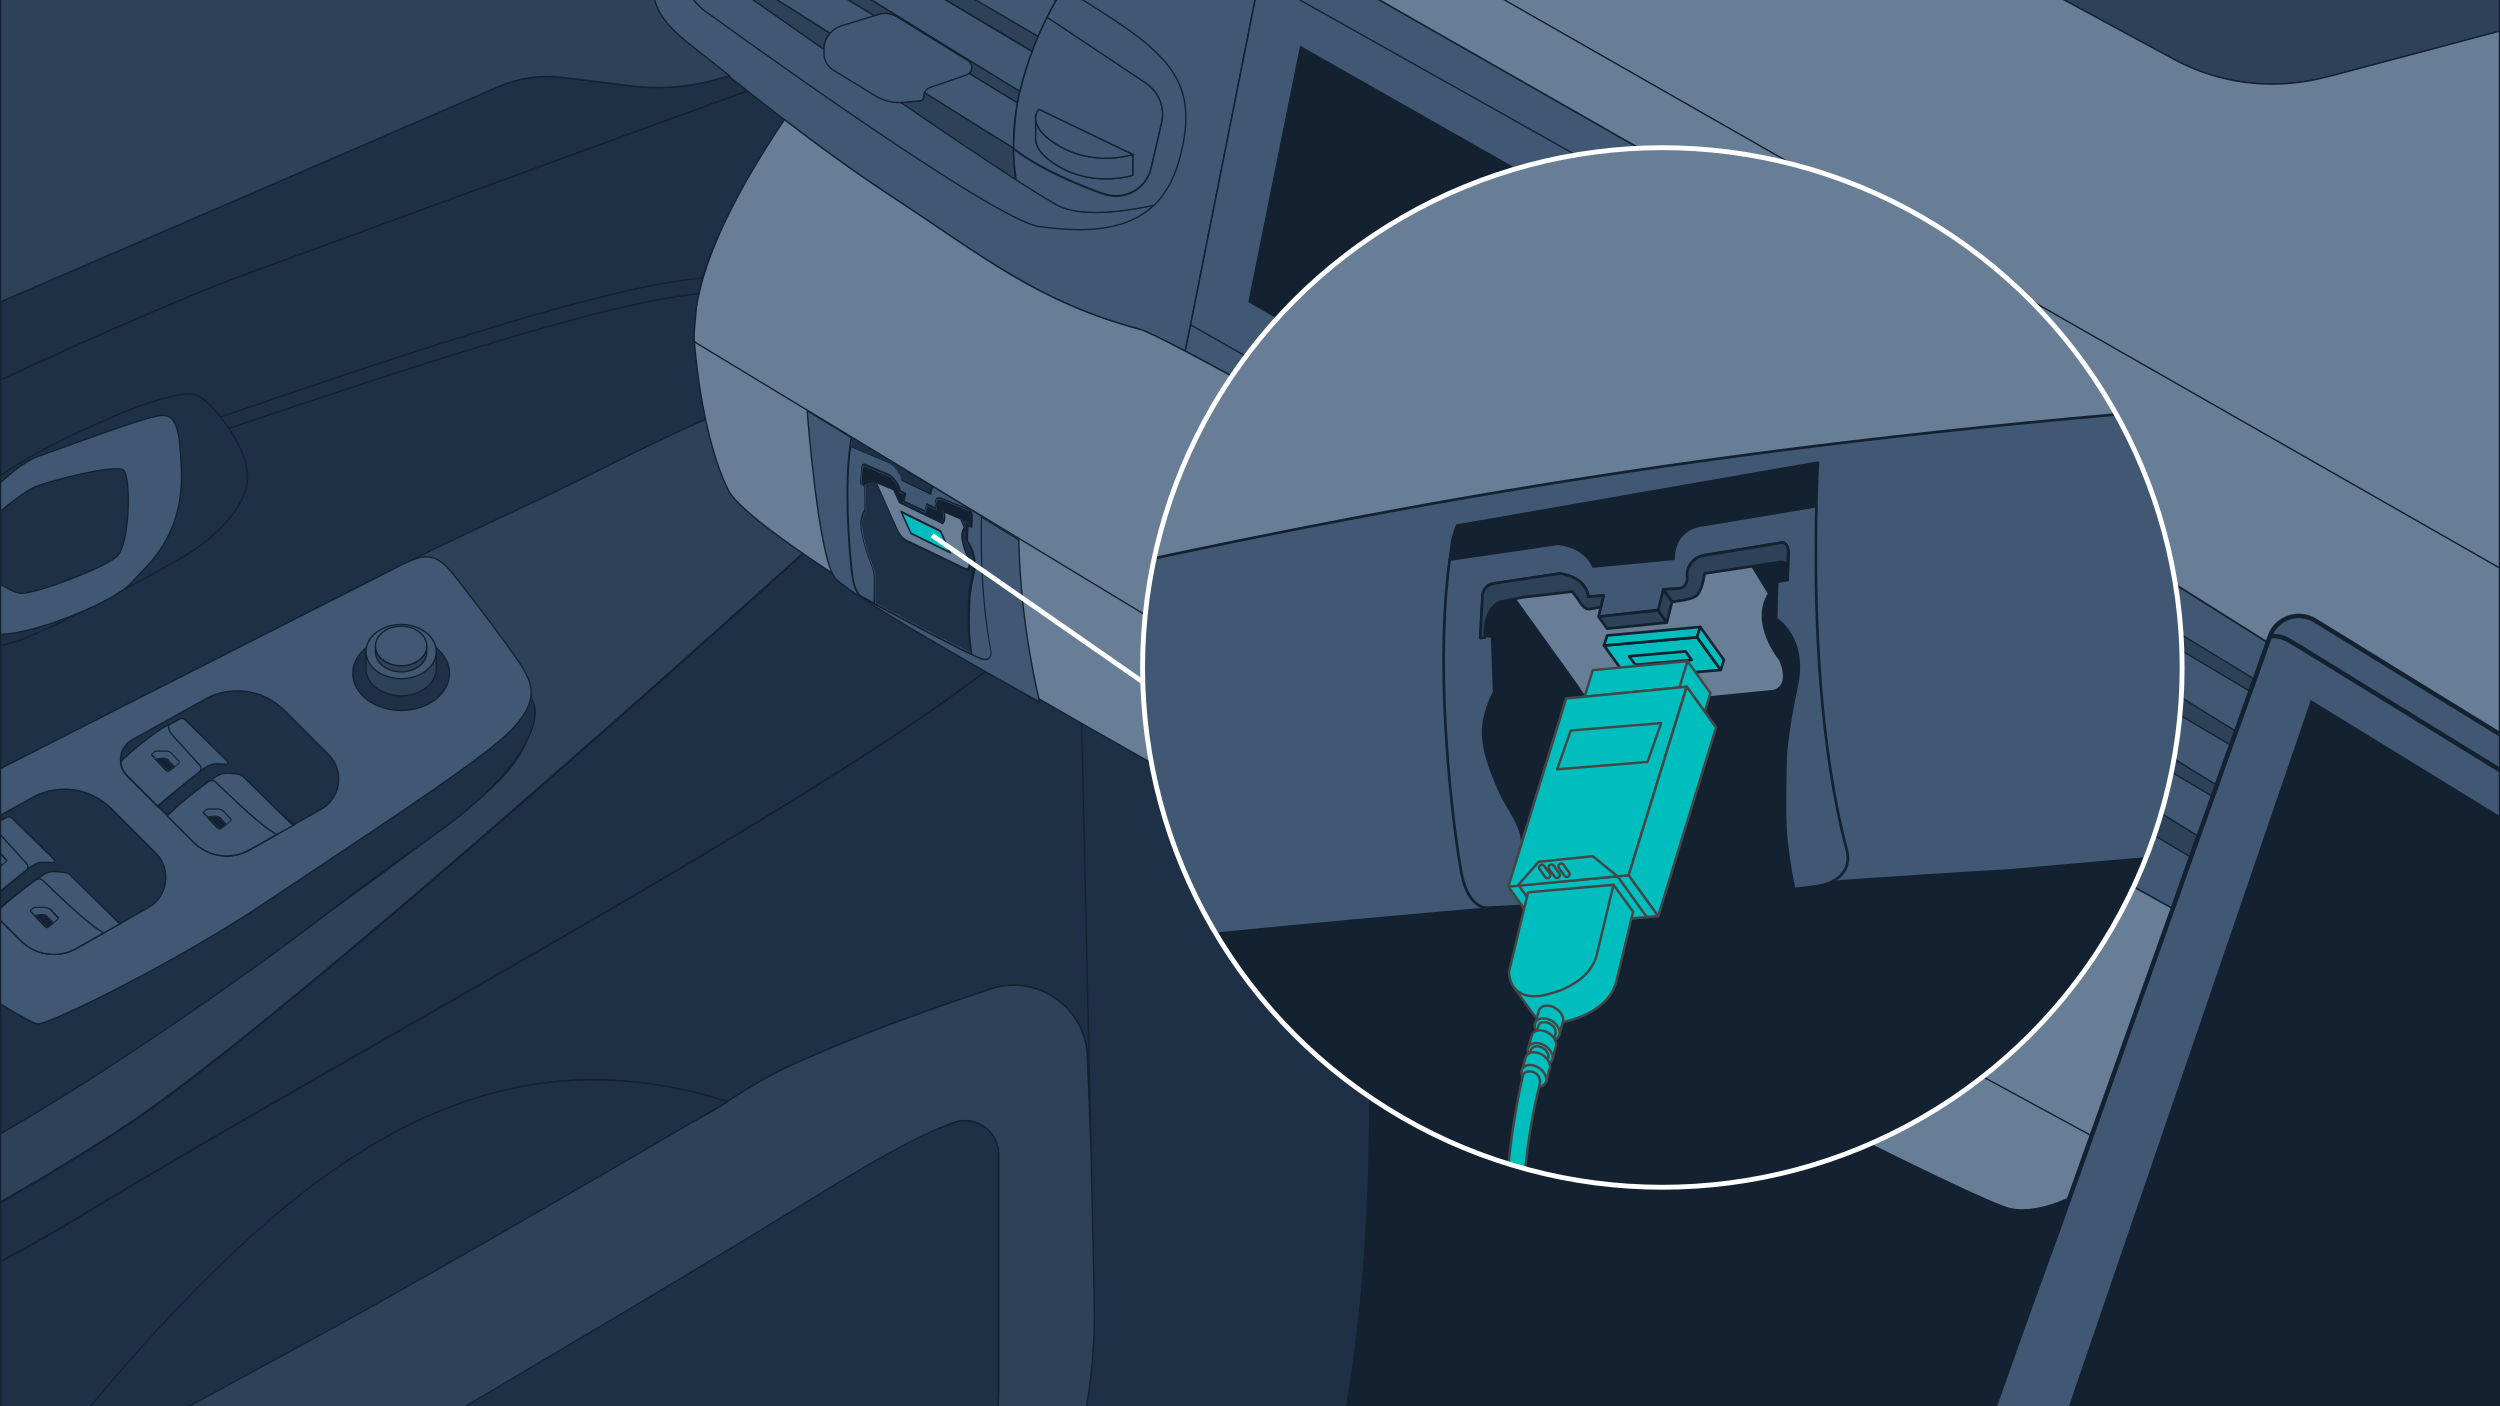 <svg xmlns="http://www.w3.org/2000/svg" xmlns:xlink="http://www.w3.org/1999/xlink" width="1024" height="576" xml:space="preserve"><rect width="100%" height="100%" fill="#333333" stroke="none"/><switch><g><defs><path id="a" d="M1024 589.2 0 589.7v-604h1024z"/></defs><clipPath id="b"><use xlink:href="#a" overflow="visible"/></clipPath><g clip-path="url(#b)"><path fill="#2D4158" stroke="#132130" stroke-width=".564" stroke-miterlimit="10" d="M2158.9 556.4v16.3l-88.8 92.4-15.5 16.1-1 1.1-.1-.1-30.3-27 .4-.6c3.6-4.9 4.9-11.2 3.2-17-1.8-6.4-4.8-13.3-8.9-20.7-61.5-111.5-367.5-329.2-515.5-418-107.7-64.5-240.9-136.2-314.4-177.6-39.6-22.4-86.4-28.6-130.5-17.5L954.1 31.3l-.5.1-.9.2c-8.3 2.2-16.9 3.1-25.3 2.8-12.6-.5-25.1-3.8-36.4-9.8L680.9-89c-8.7-4.7-12.3-14.9-9.3-23.7.6-1.7 1.4-3.3 2.5-4.9l8-11.6.1-.1-122.4-72.3-2.9-1.7-4.3-2.5s1.9-3.7 5.1-9.1c5.2-8.7 13.9-21.9 23.9-30.7 16.1-14.3 82-47.1 82-47.1s479.7 129.7 864.1 356C1912 289.7 2145 533.2 2158.9 556.4z"/><path fill="#132130" stroke="#132130" stroke-width=".564" stroke-miterlimit="10" d="m1935.6 1160.5-.7-12.8-6-111.6-7.4-136.2L849.4 65.2 599.8 241.4l-108.6 76.7L378 397.9l-38.7 27.4L72.4 613.6l-468.3 330.6-387.2 273.3"/><path fill="#1D3045" stroke="#132130" stroke-width=".564" stroke-miterlimit="10" d="M506.2 693.4c-50.9 53.7-693.6 418.7-1250 729.9-3.2-4.3-7.2-8.1-11.8-11.1l-15.6-10.2c7.9-6.5 61-52.4 79.3-120.1 19.8-73.3-5.5-198.9-5.5-198.9l-44.5-8.1-28.2-478.4c5.3-.8 10.4-2.5 15.3-5.1 51.2-28 160.8-88.2 170.7-97.1 6.5-5.8 13-15.4 18-23.5l27-7.4L493.8 180l59 136.7s37.2 271.9-46.6 376.7z"/><path fill="#687D96" stroke="#132130" stroke-width=".564" stroke-miterlimit="10" d="M2017.9 617c-61.5-111.5-367.5-329.2-515.5-418-107.7-64.6-240.9-136.3-314.4-177.7-39.6-22.4-86.4-28.6-130.5-17.5L954.1 31.3l-.5.1-.9.2c-8.3 2.2-16.9 3.1-25.3 2.8-12.6-.5-25.1-3.8-36.4-9.8L680.9-89c-8.7-4.7-12.3-14.9-9.3-23.7.6-1.7 1.4-3.3 2.5-4.9l8-11.6.1-.1-122.4-72.3c-5.3 4.2-11 9.3-16.8 14.9-17.9 17.4-37.4 40-54.3 59.5-16.4 18.9-11.4 48 10.3 60.4l363.2 207.3 301.3 172c28.1 16.1 60.9 22.2 92.9 17.3l148.5-20.6 14.6-2 1.3-.2 90.1-12.5c47.7-7 96.3 4.2 136.2 31.3 14.1 9.6 27.7 19.5 46.4 32.5 48.2 33.6 154.4 123.2 222.4 178.6 19.6 16 29.6 39.6 28.9 63.1 0 .7-.1 1.5-.1 2.2 0 .6-.1 1.1-.1 1.7v.6c0 .4-.1.9-.1 1.3s-.1.7-.1 1.1c-.1.6-.1 1.2-.2 1.8-.1.7-.2 1.5-.3 2.2-.1.7-.3 1.4-.4 2.2-.1.7-.3 1.4-.5 2.2-.1.5-.2.9-.3 1.4-.1.5-.3 1.1-.4 1.6-2.7 9.9-7.3 19.5-14 28-39 49.8-87 111.7-92.7 126.8-5.9 15.9-13.8 46.6-18.8 67.2 2 1.4 4.6 2.8 7.7 4.2 19.9 8.6 47.2 1 60.3-3.6 2.8-9.1 6.9-19.9 12.4-27 8.9-11.6 72-64.8 94.5-83.6 3.1-2.6 7.2-3.2 10.8-1.9-7.7-6.4-21.3-19.6-23-34.7-2.5-21.3 30.3-50.2 30.3-50.2 7.2-7 10.2-17 8.1-26.5z"/><path fill="#1D3045" stroke="#132130" stroke-width=".564" stroke-miterlimit="10" d="M306.2 37.2c-49.8 18-203.6 74.4-203.6 74.4C-18.8 156-394.9 352.1-437.9 382.4c-43 30.3-76.3 72.8-95 115.9-15.3 35.2-8.2 111-5.1 137.3v.5c-.3 3.3 0 6.1.9 8.2 1.7 10.8 5.1 20.5 7.9 23 0 0 .3 2 .8 5.6l-17.6-26c-5.3-7.7-8.7-16.6-10.2-25.8-5.5-35-18.2-124.3-10.1-150.4 0 0 19.8 3.9 32.3-13.1 12.5-17 50.1-86.5 134.3-130.5 84.2-43.9 284.3-153.7 374.2-192.4 74.3-32 191.2-82.6 229.5-99.2 8.2-3.6 17.3-4.9 26.2-3.8l28.5 3.5c11 1.4 22.2.6 32.9-2.2l7.2-1.9c2.2 2 4.7 4 7.4 6.1z"/><path fill="none" stroke="#132130" stroke-width=".564" stroke-miterlimit="10" d="m303 30.2-4.3 1.1"/><path fill="#1D3045" stroke="#132130" stroke-width=".564" stroke-miterlimit="10" d="M321.4 49c-11.7 19.6-23.1 37.2-29.9 54.1-2.6 6.4-4.9 14.6-6.2 23v.2l52.7 23.3c-.6 3.8-7.4 44.1-7.4 48 0 .7-7.6-3.6-7.6-3-18.7 2.6-14.1 6-40 14-27.1 8.3-81.2 41-94 48-17.9-20.9-82.6 48.9-90.7 46.3-10.3-3.1-66.7 47.6-107.4 65.9-40.7 18.3-66.5 7.2-89.9 33-23.4 25.8-87.5-39.1-121.3-12.1-22.5 18-263.2 118.6-289.3 173.4-7.3 15.4-15.4 32.3-21.1 47-1.9 2.3-3.3 4.2-4.1 5.7-2.8 4.9-3.6 12.3-3.2 19.9-3.1-26.4-10.2-102.1 5.1-137.3 18.7-43 52-85.6 95-115.9 43-30.3 419.1-226.4 540.4-270.8 0 0 153.9-56.4 203.6-74.4 4.2 3.2 10.4 8 15.3 11.7z"/><path fill="none" stroke="#132130" stroke-width=".564" stroke-miterlimit="10" d="M314.8 34.1c-2.3.8-5.2 1.9-8.6 3.1"/><path fill="#1D3045" stroke="#132130" stroke-width=".564" stroke-miterlimit="10" d="m446.9 471.8-1.5-37.9c0-20.8-20.4-35.4-40-28.7-21.6 7.3-48.2 16.4-78.4 29.8-10 4.4-19.6 9.9-29 16.2-63.2-19.8-119.6-6.9-179.8 42C59.6 540.8 61.9 636.4 59 678.9c-29.6 17.5-61.6 32.1-99.7 51-46 22.9-105.2 43.4-146.5 56.6-28.4 9-59.2-3.5-73.2-29.8l-51.5-96.7C-191 608.9-38.6 541.6 32.5 498.4c124-75.3 346.5-192.1 394.8-244.3 1.4-1.5 2.6-2.9 3.7-4.3 3.7 1.9 7.5 3.8 11.2 5.7l.1 5.5 4.6 210.8z"/><path fill="#2D4158" stroke="#132130" stroke-width=".564" stroke-miterlimit="10" d="m448.2 533.1-1.3-61.2v-.1l-1.5-37.9c0-20.8-20.4-35.4-40-28.7-21.6 7.3-48.2 16.4-78.4 29.8-10 4.4-19.6 9.9-29 16.2-53.5 35.7-154.6 36.9-204.2 92.5-30.1 33.7-62.3 45.4-93.8 64-29.6 17.5-2.6 103.2-40.7 122.1-46 22.9-105.2 43.4-146.5 56.6-28.4 9-59.2-3.5-73.2-29.8l-51.5-96.7c-95.7 40.4-171.6 70.7-171.6 70.7l26.1 189.6c13 94.1 101.6 155.6 191.4 139.7.2 0 .4-.1.6-.1 7.1-1.5 14.4-3.3 21.9-5.5h.1c23-6.8 47.7-17.3 73.9-32.3 132-75.2 364-207.8 503.8-287.8 72-41.2 115.7-118.3 113.9-201.1zM409 568.2c0 53.4-28.6 102.7-74.9 129.3L213 767c-17.2 9.9-39 6.9-52.9-7.3l-6.9-7c-15-17.5-15.7-43.1-1.7-61.4 38.9-50.9 137.2-137.3 173.9-169.1 30.4-26.4 44.9-55.4 65.5-62.5 8.9-3 18.1 3.6 18.1 13v95.5z"/><path fill="#1D3045" stroke="#132130" stroke-width=".564" stroke-miterlimit="10" d="M431 249.9c-1.1 1.4-2.3 2.8-3.7 4.3-48.3 52.1-270.8 169-394.7 244.2C-38.5 541.6-191 608.9-311.8 660c-95.7 40.4-171.6 70.7-171.6 70.7l-22.9-5.8c-7.1-1.8-13.7 4.2-12.6 11.4l-.9-6.1c-2-13-3.7-24.7-5.1-34.4l21.9 12.7c9.6 5.6 21.1 6.6 31.5 2.9 201.3-72.6 444.1-197 525.4-251.7 59.7-40.2 213.4-177.1 291.1-247.3 1.4-1.3 2.8-2.5 4.2-3.8 24 13.2 52.9 26.7 81.8 41.3z"/><path fill="#2D4158" stroke="#132130" stroke-width=".564" stroke-miterlimit="10" d="M349.1 208.5c-1.4 1.2-2.8 2.5-4.2 3.8-77.7 70.1-231.4 207-291.1 247.3-81.3 54.8-324.1 179.2-525.4 251.7-10.4 3.7-22 2.7-31.5-2.9l-21.9-12.7c-1.5-10-2.6-17.8-3.4-22.7-.5-3.6-.8-5.6-.8-5.6 5.4 4.9 30.3 28.2 55.3 18.4 24.9-9.8 204.6-89.7 255.2-112.6s179.4-87.3 215.5-107c36-19.7 165.1-109.7 201.2-140.5 26.3-22.5 16.9-33.3 19.4-40.1 2.1-5.7-18.1-15.1-18.1-27.9 0-4.6-6.1-3.6-7.4-5.8-4.7-8-.8-2.8-8.3-12.3-3-3.8-17.3-8.9-17.3-8.9 12.8-7 50.8-23.9 76.1-36.6 34.6-17.4 46.6-22.6 66-30.5 2.6 8.5-21.8-7.8-17.3-2.4.8 1.7 1.8 3.3 2.8 5v.1c9.7 14.5 29.8 28.2 55.2 42.2z"/><path fill="none" stroke="#132130" stroke-width=".564" stroke-miterlimit="10" d="M-311.8 659.9c120.9-51.1 273.3-118.4 344.4-161.6 123.9-75.2 346.4-192 394.7-244.2 1.4-1.5 2.6-2.9 3.7-4.3-29-14.5-57.8-28.1-81.9-41.4-1.4 1.2-2.8 2.5-4.2 3.8-77.7 70.1-231.4 207-291.1 247.3-81.3 54.8-324.1 179.2-525.4 251.7-10.4 3.7-22 2.7-31.5-2.9l-21.9-12.7c1.4 9.7 3.2 21.4 5.1 34.4l.9 6.1M487.6 133l-2.2 10.8M321.4 49c-.5-.4-1-.8-1.6-1.2"/><path fill="#1D3045" stroke="#132130" stroke-width=".564" stroke-miterlimit="10" d="M198 325.7c-15.7 14.9-25.2 18.5-64.3 48.7-37.6 29-100.9 72.1-136.9 91.8-36.1 19.7-164.9 84-215.5 107S-449 676.1-473.9 685.8c-24.9 9.8-49.9-13.5-55.3-18.4-2.8-2.5-6.2-12.2-7.9-23-.4-2.7-.7-5.5-.9-8.2v-.5c-.4-7.7.4-15 3.2-19.9.8-1.5 2.2-3.4 4.1-5.7 15.6-19.1 63.9-63.6 89.2-75.7 21.8-10.5 37.4-2.4 48-1.3 0 0 27.1 2.8 42.5 0 2.2-.4 7.7-2.4 15.4-5.4 45.5-18.1 169.9-74.9 181.9-81.7 1.3-.7 2.5-1.5 3.7-2.2 11.8-7.6 18.4-17 9-26-3.5-3.3-6.7-6.9-9-10.3-3.6-5.4-5-10.6-1.8-14.2.9-1 2.1-1.9 3.8-2.6 11.4-5.2 34.9-17.5 63.5-30.2 3.8-1.7 11.4-6.3 21.6-12.8.1 0 .1-.1.2-.1 56.4-31.2 143.3-71.1 192-98.1.1 0 13-6.6 13.1-6.7 9.8-5.4 12.6-6.4 14.6-7.4 12.6-6.6 16.6-8.2 21.6-6.3 3 1.1 9.8 9.7 12.8 13.5 7.4 9.4 20.2 35.2 26 43.2 5.4 7.3-1.4 22.9-19.4 39.9z"/><path fill="#405873" stroke="#132130" stroke-width=".564" stroke-miterlimit="10" d="M155.1 236.2c15.4-7.9 21.1-12.5 29.8-1.9 8.7 10.7 28.2 36.7 30.1 40.8 1.9 4.2 8.3 12.8-10.7 28.6-17.8 14.7-51.7 36.6-96.7 66.7-35.6 23.8-86.3 48.6-91.8 49-5.6.5-78.9-50-85.1-54.6-9.8-7.4-5.7-11 4.7-16.7 21.9-11.8 212.5-108.3 219.7-111.9z"/><g stroke="#132130" stroke-width=".564" stroke-miterlimit="10"><ellipse fill="#1D3045" cx="164.3" cy="275.8" rx="19.8" ry="15.2"/><path fill="#2D4158" d="M149.9 266.9v7c0 6.1 6.4 11.1 14.4 11.1 7.9 0 14.4-5 14.4-11.1v-7h-28.8z"/><ellipse fill="#405873" cx="164.3" cy="266.9" rx="14.4" ry="11.1"/><path fill="#728492" d="M174.8 264.3v.3-.3z"/><path fill="#2D4158" d="M174.8 264.6v2.5c0 4.5-4.7 8.1-10.5 8.1s-10.5-3.6-10.5-8.1v-2.3c.1 4.4 4.8 7.9 10.5 7.9 5.8 0 10.5-3.7 10.5-8.1z"/><path fill="#405873" d="M174.8 264.6c0 4.5-4.7 8.1-10.5 8.1-5.7 0-10.4-3.5-10.5-7.9v-.5c.2-4.3 4.8-7.8 10.5-7.8s10.3 3.5 10.5 7.8v.3z"/><path fill="#728492" d="M153.8 264.4v.4-.4z"/></g><path fill="#1D3045" stroke="#132130" stroke-width=".564" stroke-miterlimit="10" d="m-16.4 343.1 30.3-16.8c10.5-5.4 23.2-3.5 31.6 4.8l18.2 18.2c6.7 6.6 5.2 17.9-3 22.5l-29.2 16.5c-7.5 4.3-17 2.9-23-3.2L-18.8 358c-4.4-4.5-3.2-12 2.4-14.9z"/><path d="M10.7 356.5c2.6-2.2 4.2-2.8 5.2-3.1 1.9-.6 5.9.2 6.3-.2.4-.4.5-.7-.5-1.6 0 0 0-.1-.1-.1-7.5-7.4-14.2-14-16.7-16.4-.6-.6-1.5-.7-2.2-.3l-7.3 4-16.7 14.8c.4 1.6 1.2 3.2 2.5 4.6l12.4 12.4c0-.2 14.5-11.9 17.1-14.1zm17.8 1.7c-.9-.9-3.3-1-4.6-1.1-.8-.1-3.5-.5-5.8 1-1.3.9-1.8 1.1-3.4 2.3-3.4 2.4-13 9.6-17 14.1l10.7 10.7c6.1 6.2 15.5 7.5 23 3.2l17.7-10s-10-9.8-20.6-20.2z" fill="#405873" stroke="#132130" stroke-width=".564" stroke-miterlimit="10"/><path fill="#405873" stroke="#132130" stroke-width=".564" stroke-miterlimit="10" d="M39.8 380.4c-5.8-3.8-18.2-15.9-22.3-19.8-.8-.7-1.9-.8-2.8-.2-3.3 2.4-11.3 8.3-17 14.1l10.7 10.7c6.1 6.2 15.5 7.5 23 3.2l11-6.2c.1-.1-1.4-1-2.6-1.8zm-44.6-41.6c-6.4 4.3-12.1 9.1-15.9 12.7-.5.5-.7 1.2-.6 1.8.3 1.7 1.2 3.3 2.5 4.7l12.4 12.4c.1-.1 10.2-8.5 17.1-13.9.9-.7 1-2 .2-2.8-5.1-5.5-8.8-9.7-11.2-12.3-1.9-2.1-1.6-4.2-1.6-4.2s-1.5.7-2.9 1.6z"/><defs><path id="c" d="m-10.9 351.5 5.1-6 10 5.7-5.1 6.1z"/></defs><clipPath id="d"><use xlink:href="#c" overflow="visible"/></clipPath><g fill="#132130" clip-path="url(#d)"><path d="M-1 348.2c-.6-.3-1.3-.5-2-.5h-3.5c-.5 0-1 .1-1.4.5l-.7.6c-.4.3-.5.7-.3 1l1.2 1.2h.7l-1.4-1.5c-.1-.1 0-.2.1-.3l.7-.6c.3-.2.6-.4 1-.3h3.5c.7 0 1.3.2 1.8.4.2.1.4.3.6.5l3 3.2c.1.2.1.4 0 .4L.8 354l.3.3 1.6-1.3c.4-.3.4-.8.1-1.1l-3-3.2c-.3-.1-.5-.3-.8-.5"/><path d="M-2.5 351.5c-.6-.4-1.5-.5-2.5-.4l-1.7.2 4.1 4.3.2.2c.1.1.2.1.4.1s.4 0 .5-.1l1.8-1.5-2.3-2.4c-.1-.1-.3-.3-.5-.4"/><path d="M-2.3 355.8c-.1 0-.2-.1-.2-.2l-4.1-4.3 1.7-.2c1-.1 1.9 0 2.5.4.2.1.4.3.5.4l2.3 2.4-1.8 1.5c-.1.1-.3.1-.5.1s-.3 0-.4-.1m.2-4.7c-.7-.4-1.7-.6-2.8-.4l-2.1.3-.7.1 4.7 5c.1.1.2.2.3.2.2.1.4.2.6.2.4 0 .7-.1 1-.3l2.3-1.8-.4-.4-2.3-2.4c-.2-.2-.4-.4-.6-.5"/></g><defs><path id="e" d="m10.3 375.2 5.1-6.1 10 5.8-5 6.1z"/></defs><clipPath id="f"><use xlink:href="#e" overflow="visible"/></clipPath><g fill="#132130" clip-path="url(#f)"><path d="M20.2 371.9c-.6-.3-1.3-.5-2-.5h-3.5c-.5 0-1 .1-1.4.5l-.7.6c-.4.3-.5.7-.3 1l1.2 1.2.7-.1-1.4-1.5c-.1-.1 0-.2.1-.3l.7-.6c.3-.2.6-.3 1-.3h3.5c.7 0 1.3.2 1.8.4.2.1.4.3.6.5l3 3.2c.1.1.1.2.1.3l-.1.1-1.6 1.3.3.3 1.6-1.3c.2-.1.2-.3.3-.5 0-.2 0-.5-.2-.7l-3-3.2c-.2 0-.4-.2-.7-.4"/><path d="M18.7 375.2c-.6-.4-1.5-.5-2.5-.4l-1.6.2 4.1 4.3.2.2c.3.2.6.2.9 0l1.8-1.5-2.3-2.4c-.2-.1-.4-.3-.6-.4"/><path d="M18.9 379.5c-.1 0-.2-.1-.2-.2l-4.1-4.3 1.6-.2c1-.1 1.9 0 2.5.4.2.1.4.3.5.4l2.3 2.4-1.8 1.5c-.2.2-.5.2-.8 0m.2-4.7c-.7-.4-1.7-.6-2.8-.4l-2.1.3-.7.1 4.7 5c.1.1.2.2.3.2.5.3 1.1.3 1.5-.1l2.3-1.8-.3-.3-2.3-2.4c-.2-.3-.4-.5-.6-.6"/></g><path fill="#1D3045" stroke="#132130" stroke-width=".564" stroke-miterlimit="10" d="M54.5 302.8 84.7 286c10.5-5.4 23.2-3.5 31.6 4.8l18.2 18.2c6.7 6.6 5.2 17.9-3 22.5L102.3 348c-7.5 4.3-17 2.9-23-3.2l-27.2-27.1c-4.5-4.5-3.3-12 2.4-14.9z"/><path d="M81.6 316.2c2.6-2.2 4.2-2.8 5.2-3.1 1.9-.6 5.9.2 6.3-.2.4-.4.5-.7-.5-1.6 0 0 0-.1-.1-.1-7.5-7.4-14.2-14-16.7-16.4-.6-.6-1.5-.7-2.2-.3l-7.3 4-16.7 14.8c.4 1.6 1.2 3.2 2.5 4.6l12.4 12.4c0-.2 14.4-11.9 17.1-14.1zm17.8 1.7c-.9-.9-3.3-1-4.6-1.1-.8-.1-3.5-.5-5.8 1-1.3.9-1.8 1.1-3.4 2.3-3.4 2.4-13 9.6-17 14.1l10.7 10.7c6.1 6.2 15.5 7.5 23 3.2l17.7-10c-.1 0-10.1-9.8-20.6-20.2z" fill="#405873" stroke="#132130" stroke-width=".564" stroke-miterlimit="10"/><path fill="#405873" stroke="#132130" stroke-width=".564" stroke-miterlimit="10" d="M110.6 340.1c-5.8-3.8-18.2-15.9-22.3-19.8-.8-.7-1.9-.8-2.8-.2-3.3 2.4-11.3 8.3-17 14.1l10.7 10.7c6.1 6.2 15.5 7.5 23 3.2l11-6.2c.1-.1-1.4-1-2.6-1.8zm-44.5-41.6c-6.4 4.3-12.1 9.1-15.9 12.7-.5.5-.7 1.2-.6 1.8.3 1.7 1.2 3.3 2.5 4.7l12.4 12.4c.1-.1 10.2-8.5 17.1-13.9.9-.7 1-2 .2-2.8-5.1-5.5-8.8-9.7-11.2-12.3-1.9-2.1-1.6-4.2-1.6-4.2s-1.5.7-2.9 1.6z"/><defs><path id="g" d="m60 311.2 5.1-6.1 10 5.8L70 317z"/></defs><clipPath id="h"><use xlink:href="#g" overflow="visible"/></clipPath><g fill="#132130" clip-path="url(#h)"><path d="M69.9 307.9c-.6-.3-1.3-.5-2-.5h-3.5c-.5 0-1 .1-1.4.5l-.7.6c-.4.3-.5.7-.3 1l1.2 1.2.7-.1-1.4-1.5c-.1-.1 0-.2.1-.3l.7-.6c.3-.2.6-.3 1-.3h3.5c.7 0 1.3.1 1.8.4.2.1.4.3.6.5l3 3.2c.1.1.1.2.1.3l-.1.2-1.6 1.3.3.3-2.3 1.8c-.4.3-1.1.4-1.5.1-.1-.1-.2-.1-.3-.2.1.1.2.2.3.2.5.3 1.1.2 1.5-.1l3.8-3.1c.2-.2.3-.4.3-.6 0-.2-.1-.4-.2-.5l-3-3.2c-.1-.2-.4-.4-.6-.6"/><path d="M68.4 311.2c-.6-.4-1.5-.5-2.5-.4l-1.6.2 4 4.3.2.2c.3.2.7.2.9 0l1.8-1.5-2.3-2.4c-.1-.1-.3-.3-.5-.4"/><path d="M68.5 315.5c-.1 0-.1-.1-.2-.2l-4-4.3 1.6-.2c1-.1 1.9 0 2.5.4.2.1.4.3.5.4l2.3 2.4-1.8 1.5c-.3.2-.6.2-.9 0m.2-4.7c-.7-.4-1.7-.6-2.8-.4l-2.1.3-.7.1 4.7 5c.1.1.2.2.3.2.5.3 1.1.2 1.5-.1l2.3-1.8-.3-.3-2.3-2.4c-.1-.3-.3-.5-.6-.6"/></g><defs><path id="i" d="m81.2 334.9 5.1-6.1 10 5.8-5.1 6z"/></defs><clipPath id="j"><use xlink:href="#i" overflow="visible"/></clipPath><g fill="#132130" clip-path="url(#j)"><path d="M90.6 339.7c-.4.2-.8.2-1.2 0 .2.1.3.1.5.2.3-.1.5-.1.7-.2m.5-8.1c-.6-.3-1.3-.5-2-.5h-3.5c-.5 0-1 .1-1.4.5l-.7.6c-.4.3-.5.7-.3 1l1.2 1.2.7-.1-1.4-1.5c-.1-.1 0-.2.1-.3l.7-.6c.3-.2.6-.3 1-.3H89c.7 0 1.3.2 1.8.4.2.1.4.3.6.5l3 3.2c.1.2.1.4 0 .4l-1.6 1.3.3.3-2.3 1.8 3.8-3.1c.4-.3.4-.8.1-1.1l-3-3.2c-.1-.2-.4-.4-.6-.5"/><path d="M89.6 334.9c-.6-.4-1.5-.5-2.5-.4l-1.7.2 4.1 4.3.2.2c.3.2.6.2.9 0l1.8-1.5-2.3-2.4c-.1-.2-.3-.3-.5-.4"/><path d="M89.7 339.2c-.1 0-.2-.1-.2-.2l-4.1-4.3 1.7-.2c1-.1 1.9 0 2.5.4.2.1.4.3.5.4l2.3 2.4-1.8 1.5c-.2.1-.6.1-.9 0m.2-4.7c-.7-.4-1.7-.6-2.8-.4l-2.1.3-.7.1 4.7 5c.1.1.2.2.3.2.4.2.8.2 1.2 0 .1 0 .2-.1.3-.2l2.3-1.8-.3-.3-2.3-2.4c-.1-.2-.3-.4-.6-.5"/></g><g stroke="#132130" stroke-width=".564" stroke-miterlimit="10"><path fill="#405873" d="M522.6-22.5c-6.2 5.2-6.4 11.5-6.4 11.5l-28.6 144-2.2 10.8c-9.7-5.1-16.2-8.3-18.5-8.9-41.6-11.1-64.9-30.3-100-53.3-16.4-10.7-32.2-22.3-45.6-32.6-.5-.4-1-.8-1.6-1.2-4.9-3.8-9.5-7.3-13.6-10.6-2.7-2.1-5.2-4.1-7.5-5.9-5.5-4.4-9.8-7.8-12.6-10-10.9-8.4-21.3-17.1-18-30.2v-.2c4.4-17.1 27.5-63.5 36.6-69.8 9.1-6.3 20.8-2.9 37.4 7.6 6.6 4.1 23.7 13.8 42.8 24 1 .5 2 1.1 3 1.6 1.4.8 2.8 1.5 4.3 2.3.7.4 1.3.7 2 1.1 2.5 1.3 5 2.6 7.5 4 .9.5 1.8.9 2.7 1.4.8.4 1.5.8 2.3 1.2.8.4 1.7.9 2.5 1.3 4.1 2.1 8.1 4.2 12 6.1 1.6.8 3.1 1.5 4.6 2.3 2.2 1.1 4.4 2.2 6.5 3.1.6.3 1.3.6 1.9.9 1.1.5 2.2 1.1 3.3 1.5.6.3 1.1.5 1.7.8.3.1.6.3.9.4.5.2 1 .5 1.5.7 3.6 1.6 6.6 2.8 9 3.7.4.1.7.3 1.1.4.4.1.8.3 1.2.4.1 0 .3.1.4.1.7.2 1.2.3 1.6.3 10.4 1 22.2-4.3 35.2-7.8 10.1-2.8 21-4.4 32.6-1z"/><path fill="#405873" d="m946.5 274.4-5.1 14.6-1.7 4.8-5.4 15.4-2.4 6.8-5.5 15.8-1.9 5.3-5.6 16-3.2 9.1-7.1 20.3s-6-3.3-15.3-8.5c-30.3-16.9-96-53.4-104.1-57.8-2.1-1.1-15.4-8.8-35.5-20.4-36.3-20.9-94.7-54.6-149.4-85.8-48.4-27.6-94-53.2-118.8-66.2l2.2-10.8 28.6-144s.2-6.3 6.4-11.5c3.5 1 7 2.5 10.6 4.5 18.9 10.6 243.2 139 254.4 144.6 11.2 5.6 15.4 13 17.5 24s-.5 33 24.6 49.9c13.9 9.3 74.5 47.4 102.5 64.9 4.6 2.9 8.3 5.2 10.8 6.8l1 .6 2 1.3.3.2.1.1z"/><path fill="none" d="m753.7 295.7 1.9-10.3 26.7-145.1s.7-6.1 7-10.3"/><path fill="#132130" d="M511.6 123.6 733 250.8l23-104.7-223.3-127z"/><path fill="none" d="m520.5-6.7 261.8 147m-26.7 145.1L487.6 133"/></g><g stroke="#132130" stroke-width=".564" stroke-miterlimit="10"><path fill="#2D4158" d="m834.1 224-22.2 75.7 116.3 70 24.8-73.6z"/><path fill="none" d="M834.1 224c-14.3-8.3-38.8-24.9-44.1-21.6-5.3 3.3-12.8 6.4-16.2 14.4-3.3 8-9.3 35.3-6.3 40 3 4.7 9.9 9.7 11.2 14.6 1.3 5 5 12.6 12.6 16.9 7.6 4.3 20.6 11.3 20.6 11.3l22.2-75.6z"/><path fill="#405873" d="M806.2 278.8c2.9-2.1 21.2-.1 26.9 3.7 5.6 3.7 99.7 59.5 101.9 60.8s-6.6 14.5-17.5 9.2c-10.9-5.3-97.9-60.7-103.8-64.4-5.9-3.7-10.5-7.2-7.5-9.3z"/><path fill="#405873" d="m851.2 287.5-15.2 4.6c-4.4 1.3-7.3 5.3-7.3 9.9v1.5c0 2.8 1.4 5.4 3.8 6.8l17.3 10.6c3.5 2.1 7.5 3.1 11.6 2.7l6.6-.6c.9-.1 1.6-.9 1.6-1.8 0-1.7 1-3.1 2.6-3.7l14.9-5.2c2.6-.9 3-4.4.6-5.9l-29-17.9c-2.3-1.4-5-1.8-7.5-1zm-31.7-53c2.9-2.1 21.2-.1 26.9 3.7 5.6 3.7 99.7 59.5 101.9 60.8 2.2 1.3-6.6 14.5-17.5 9.2-10.9-5.3-97.9-60.7-103.8-64.4-5.9-3.8-10.5-7.2-7.5-9.3z"/><path fill="#405873" d="M812.8 257.3c2.9-2.1 21.2-.1 26.9 3.7 5.7 3.8 99.5 59.4 101.9 60.8 2.2 1.3-6.6 14.5-17.5 9.2-10.9-5.3-97.9-60.7-103.8-64.4-5.9-3.7-10.5-7.1-7.5-9.3z"/><path fill="none" d="m805.2 296.1-2.5-10.4c-.6-2.7-.5-5.5.3-8.1l11.9-38.5c1.1-3.4 3.4-6.3 6.5-8l12.7-6.9"/></g><path fill="#1D3045" stroke="#132130" stroke-width=".564" stroke-miterlimit="10" d="M298 451.2s-84.5 49.7-144 83c-39.5 22.1-116.5 62.9-148 81.5 0 0 53.7-74.9 112.2-122.5 60.2-48.9 116.6-61.8 179.8-42zm111 21.6v95.4c0 53.4-28.6 102.7-74.9 129.3L213 767c-17.2 9.9-39 6.9-52.9-7.3l-6.9-7c-15-17.5-41-120.3-27-138.6 0 0 123.1-72.5 178.9-106.3 34.5-20.9 65.1-41 85.7-48 9-3 18.2 3.6 18.2 13z"/><path fill="none" stroke="#132130" stroke-width=".564" stroke-miterlimit="10" d="M851.3 491.4c3 6.2 4.7 12.3 4.8 18.1m-570.7-371c-.3-.2-.7-.4-1-.6"/><path fill="#2D4158" stroke="#132130" stroke-width=".564" stroke-miterlimit="10" d="M268.1-9.1c.7-3.6 13-61.9 38-87.1 13.1-13.1 56.5-42.4 101.1-68.5l-17.8-13.9-8.8-6.9-6.7-5.2c-3.3-2.6-7.9-3.2-11.8-1.5-.7.3-1.2.6-1.7.8l-10.6 6-20.8 11.6c-4.6 2.6-10.1 2.8-14.8.6-.9-.4-1.7-.9-2.5-1.4l-15.8-10.9-8.6-5.9-2.9 5.9C208.9-123.1-4.7-22.1-88.9 20.6c-38.8 19.7-302 158.8-513.3 270.8-1.6 53-.2 106.7 1.7 147.6l27.3 10.9c8.2 3.3 11.6 13.2 7 20.8 0 0 14.9 3 27-7.4 1.8-1.6 3.6-3.5 5.3-5.7 12.5-17 50.1-86.5 134.3-130.5 84.2-43.9 284.3-153.7 374.2-192.4 74.3-32 191.2-82.6 229.5-99.2 8.2-3.6 17.3-4.9 26.2-3.8l28.5 3.5c11 1.4 22.2.6 32.9-2.2l7.2-1.9c-5.5-4.4-9.8-7.8-12.6-10-10.9-8.4-21.3-17.1-18-30.2-.2.2-.2.2-.2 0zm-843.3 334.4c-7.6-1.1-13.2-6.3-12.5-11.6.7-5.4 7.5-8.9 15.2-7.9 7.6 1 13.2 6.3 12.5 11.6-.8 5.5-7.6 9-15.2 7.9z"/><g stroke="#132130" stroke-width=".564" stroke-miterlimit="10"><path fill="#405873" d="M472.8 83.9c-12.5 12.1-31.9 10.9-47.1 8.9C409.3 90.6 322.6 29 289 4.7c-8.4-6.1-11.8-17.1-8.2-26.8 2-5.3 4.7-11.7 8.3-19 4.8-9.6 9.6-17.1 13.6-22.4 4.7-6.3 13.4-8.1 20.3-4.3l5.1 2.8c-1.3 1.2-2.9 2.7-4.6 4.5-2.6 2.9-5.6 6.5-8.4 10.4-1.8 2.5-3.6 5.1-5.3 7.8 0 .1-.1.1-.1.2-1.8 2.9-3.6 6-5.3 9.2-1.9 3.5-3.6 7-5.1 10.1-.4 1-.9 1.9-1.3 2.7-.9 2-1.3 4.1-1.1 6.2.3 3.6 2.1 7 5.2 9.2C309.4.4 320.8 8.4 334 17.6c1.1.8 2.3 1.6 3.5 2.4 9 6.3 18.8 13 28.5 19.7 1 .7 2.1 1.4 3.1 2.1 3.9 2.7 7.8 5.3 11.6 7.9 1.8 1.2 3.5 2.4 5.3 3.6.1.1.3.2.4.3 1 .6 1.9 1.3 2.8 1.9 1.9 1.3 3.7 2.5 5.5 3.7l2.7 1.8c6.7 4.5 12.9 8.6 18.3 12.1.1 0 .1.1.2.1.1.1.3.2.4.3.5.3.9.6 1.3.9 1.7 1.1 3.3 2.1 4.8 3l.9.6c3.2 2 6 3.7 8.1 4.9.3.2.6.3.8.5.1 0 .1.1.1.1 1 .5 1.8.9 2.5 1.2.1.1.2.1.3.1.1 0 .2.1.3.1 10.6 4.1 28.4 1 37.4-1z"/><path fill="#2D4158" d="M396.9 30.1c1.6-1.3 1.6-4.1-.4-5.3l-29-17.9c-2.2-1.4-4.9-1.7-7.4-1l-2 .6c-21.6-13.1-38.8-23.6-40.8-24.9-3.4-2.3-11.5-3.9-18-4.3-.4 1-.9 1.9-1.3 2.7-.9 2-1.3 4.1-1.1 6.2.4.3.9.6 1.3.9C300.3-11.5 318-.3 340 13.6c-1.6 1.8-2.5 4.1-2.5 6.6 9 6.3 18.8 13 28.5 19.7 1 .7 2.1 1.4 3.1 2.1.4 0 .8 0 1.2-.1l6.6-.6c.9-.1 1.6-.9 1.6-1.8 0-.5.1-1.1.3-1.5 13.5 8.5 26.3 16.5 36.4 22.7v-.1c.1-5.6.6-12.6 1.4-17.4.1-.4.1-.8.2-1.1-6.3-3.8-13-7.8-19.9-12zm-66.5-87.9c-1.5-1-3.9-1.9-6.8-2.6-2.6 2.9-5.6 6.5-8.4 10.4 15.9 9.5 75.1 44.5 110.1 64.8 1.3-2.9 2.5-5.5 3.7-7.9 1.3-2.6 2.5-4.9 3.6-6.7-39.6-22.3-98.5-55.6-102.2-58zm-6.6 19.7c-2.7-1.8-8.5-3.2-14.1-3.9-1.8 2.9-3.6 6-5.3 9.2.1.1.2.2.3.2 4.2 2.7 72 45 113 69.9 1.4-5.8 3.1-11.3 5-16.3-40.3-23.9-95.3-56.7-98.9-59.1z"/><path fill="#2D4158" d="M436.1-4.7c-1.1 1.3-2.6 3.2-3.6 5-39.5-22.4-98.4-55.7-102.1-58.1-1.5-1-3.9-1.9-6.8-2.6 1.7-1.8 3.2-3.4 4.6-4.5L432.7-6.8c1.2.7 2.3 1.4 3.4 2.1zm-10.8 19.5c-.8 2-1.7 4-2.5 6.2-40.3-23.9-95.4-56.8-98.9-59.2-2.7-1.8-8.5-3.2-14.1-3.9 0-.1.1-.1.1-.2 1.7-2.7 3.5-5.3 5.3-7.8 15.9 9.6 75.1 44.6 110.1 64.9zm-7.6 22.5c-.4 1.6-.7 3.1-1 4.8-6.2-3.8-12.9-7.8-19.8-12 1.6-1.3 1.6-4.1-.4-5.3l-29-17.9c-2.2-1.4-4.9-1.7-7.4-1l-2 .6c-21.6-13.1-38.8-23.6-40.8-24.9-3.4-2.3-11.5-3.9-18-4.3 1.5-3.2 3.3-6.7 5.1-10.1.1.1.2.2.3.2 4.3 2.7 72.1 45 113 69.9zM340 13.6c-1.6 1.8-2.5 4.1-2.5 6.6-1.2-.8-2.3-1.6-3.5-2.4C320.8 8.6 309.4.6 302.1-4.5c-3.1-2.2-5-5.6-5.2-9.2.4.3.9.6 1.3.9C300.4-11.5 318-.3 340 13.6z"/><path fill="#405873" d="M416.7 42.1c-.1.4-.1.7-.2 1.1-1 5.6-1.5 11.5-1.4 17.4v.1C405 54.5 392.2 46.5 378.7 38c-12.9-8.1-26.5-16.7-38.7-24.4-22-13.9-39.7-25.1-41.8-26.5-.5-.3-.9-.6-1.3-.9-5.2-3.3-8.8-6.3-6.1-8.2 1.1-.8 4.5-1 8.5-.7 6.4.4 14.6 2 18 4.3 2 1.3 19.2 11.8 40.8 24.9 12.3 7.4 25.9 15.7 38.9 23.6 6.8 4.2 13.5 8.2 19.7 12zM432.5.3c-1.1 1.8-2.3 4.1-3.6 6.7-1.2 2.4-2.4 5-3.7 7.9-35-20.3-94.1-55.3-110.1-64.8-2-1.2-3.4-2-3.8-2.3-5.8-3.7-10.4-7-7.4-9.1 2.1-1.5 12.2-.8 19.7 1 2.8.7 5.2 1.6 6.8 2.6 3.7 2.3 62.6 35.6 102.1 58z"/><path fill="#405873" d="M469.3 33.9 432.7 9.5 429 6.9c-1.2 2.4-2.4 5-3.7 7.9-.8 2-1.7 4-2.5 6.2-1.9 5-3.6 10.5-5 16.3-.4 1.6-.7 3.1-1 4.8-.1.4-.1.7-.2 1.1-.8 4.8-1.3 11.8-1.4 17.4v.1l1 .8c11.6 8.9 31.9 16.6 36.6 18 8.2 2.5 16.8-2.4 18.7-10.8l4.3-18.5c1.5-6.2-1.1-12.7-6.5-16.3zM464 71.8s-15.5 5-30.1-3.5c-7.9-4.6-9.7-8.6-9.7-11.3v-8.5c0-2.3 1.3-3.7 1.3-3.7L464 63.3v8.5z"/><path fill="#405873" d="M416.3 73.7c.5.3.9.6 1.3.9 1.7 1.1 3.3 2.1 4.8 3l.9.6c3.2 2 6 3.7 8.1 4.9.3.2.6.3.8.5.1 0 .1.1.1.1 1 .5 1.8.9 2.5 1.2.1.1.2.1.3.1.1 0 .2.1.3.1 10.6 4 28.3.9 37.3-1 4.3-4.2 7.8-9.9 10.1-17.8 10-35.1-5.5-45.6-45.8-70.3l-.9-.6c-1.1 1.3-2.6 3.2-3.6 5-1.1 1.8-2.3 4.1-3.6 6.7l3.8 2.5L469.3 34c5.4 3.6 8 10.1 6.5 16.5L471.5 69c-1.9 8.3-10.5 13.2-18.7 10.8-4.7-1.4-25.1-9.1-36.6-18l-1-.8"/><path fill="#2D4158" d="M415.1 60.7C405 54.5 392.2 46.5 378.7 38c-.2.5-.3 1-.3 1.5 0 .9-.7 1.7-1.6 1.8l-6.6.6c-.4 0-.8.1-1.2.1 3.9 2.7 7.8 5.3 11.6 7.9 1.8 1.2 3.5 2.4 5.3 3.6.1.1.3.2.4.3 1 .6 1.9 1.3 2.8 1.9 1.9 1.3 3.7 2.5 5.5 3.7l2.7 1.8c6.7 4.5 12.9 8.6 18.3 12.1.1 0 .1.1.2.1.1.1.3.2.4.3.1 0-1.3-8.2-1.1-13zm9-3.4V57m0-8.5v-1.1"/><g fill="#405873"><path d="M464 63.3v8.5s-15.5 5-30.1-3.5c-7.9-4.6-9.7-8.6-9.7-11.3v-8.5c0 2.7 1.8 6.7 9.7 11.3 14.6 8.6 30.1 3.5 30.1 3.5z"/><path d="M464 63.3s-15.5 5.1-30.1-3.5c-7.9-4.6-9.7-8.6-9.7-11.3 0-2.3 1.3-3.7 1.3-3.7L464 63.3z"/></g><path fill="#405873" d="M396.9 30.1c-.3.3-.6.4-1 .6L381 35.8c-1.1.4-1.9 1.2-2.3 2.2-.2.5-.3 1-.3 1.5 0 .9-.7 1.7-1.6 1.8l-6.6.6c-.4 0-.8.1-1.2.1-3.7.1-7.3-.8-10.4-2.7l-17.3-10.6c-2.4-1.5-3.8-4-3.8-6.8v-1.7c0-2.5 1-4.8 2.5-6.6 1.2-1.4 2.9-2.5 4.8-3.1l13.2-4 2-.6c2.5-.8 5.2-.4 7.4 1l29 17.9c2.1 1.2 2.1 4 .5 5.3zm25.8-9c-1.9 5-3.6 10.5-5 16.3-40.9-25-108.7-67.3-113-69.9-.1-.1-.2-.1-.3-.2-5.6-3.6-10-6.8-7.1-8.9 1.4-1 6.8-1 12.4-.3 5.5.7 11.3 2.1 14.1 3.9 3.6 2.3 58.6 35.1 98.9 59.1z"/></g><g stroke="#132130" stroke-width=".564" stroke-miterlimit="10"><path fill="#1D3045" d="m287.3-191.3-2.9 5.9C208.9-123.1-4.7-22.1-88.9 20.6c-38.8 19.7-302 158.8-513.3 270.8 2-64.4 8.4-127.7 24.1-166.1 42-103 154.5-168 207.3-196.5C-318-99.7-74.2-231.1 66.8-240.6c118.3-8 189.8-3.6 209.7-2h.1l4.9 2.7c.8 1 1.2 2.2 1.4 3.5l4.4 45.1z"/><path fill="#728492" d="M436-181c-6.4 3.5-12.8 7.1-19.3 10.9-3.1 1.8-6.3 3.6-9.4 5.4l-17.8-13.9c-.5-2.1-1-4.4-1.7-6.9-3.8-13.3-11.1-30.4-24.8-36.3-23.7-10.3-54.6-19-86.4-20.8-19.9-1.6-91.4-6-209.7 2C-74.2-231.1-318-99.7-370.8-71.2c-52.8 28.4-165.3 93.5-207.3 196.5-15.7 38.4-22.2 101.8-24.1 166.1-1.6 53-.2 106.7 1.7 147.6.2 5.2.5 10.2.7 14.9l-46.2 27.9c-2.1-40.1-4.7-101.3-4.8-164.7-.1-89.2 4.6-182.7 22.3-227.4C-589.2-9.2-487.5-73-436-104.2c51.5-31.2 322.5-168.6 429.3-180.3 94.8-10.4 308.4-21.9 402.1 48.8 19.3 14.6 33.5 32.6 40.6 54.7z"/><path fill="#506375" d="M395.5-235.6c-93.7-70.7-307.3-59.2-402.1-48.8-106.9 11.7-377.8 149-429.4 180.2-51.5 31.2-153.2 95-192.6 194-17.7 44.6-22.5 138.1-22.3 227.4.1 63.4 2.7 124.7 4.8 164.7l-22.8 13.8c-7.2 4.2-16 4.4-23.3.6l-25.1-13c-6.5-3.5-10.4-10.5-9.9-17.9 1.3-19.9 4.3-62.2 9-112.5 10-107.6 27.7-251.6 53.1-289.2 42-62 154.4-160.6 215.2-198.8C-381.7-178-114-301.4 8.8-308.7c109-6.5 316.1-8.9 362.8 43 11.8 13.2 19.3 22.9 23.9 30.1z"/></g><g stroke="#132130" stroke-width=".564" stroke-miterlimit="10"><path fill="#1D3045" d="M-31.5 262.6c-3.8-4-3.5-36.6 4.3-44.8 17.5-18.3 35.6-29.4 57.1-39.7 21.5-10.3 45-19.6 51.5-15.9 6.6 3.7 22.5 23.5 19.7 36.6-2.8 13-17.3 23.8-23.9 28-6.6 4.2-58.6 32.8-72.2 36.5s-33.3 2.7-36.5-.7z"/><path fill="#405873" d="M65.9 170.2c-6.3.4-38.3 12.6-50.2 16.7-11.9 4.1-33.8 29.3-37.9 34.2-4.8 5.7-5 22.7-4.9 32.6 0 4.9 18.9 8.1 34.4 5.3s41.1-13.9 46.6-20.4c5.6-6.5 21.5-18.1 20.4-46.3-.7-16.9-2.1-22.5-8.4-22.1zm-18.2 57.9C42.1 232.8 15.4 243 8.8 243c-6.6 0-25-16-23.4-18.8 3.2-5.7 22.5-22.1 29-24.8 6.6-2.7 32.8-9.3 36.1-6.9 3.3 2.4 2.8 30.9-2.8 35.6z"/></g><path fill="#FFF" stroke="#132130" stroke-width=".564" stroke-miterlimit="10" d="M415.8 73.4c-.5-6.6-.7-12.7-.7-12.7"/><path fill="#687D96" stroke="#132130" stroke-width=".564" stroke-miterlimit="10" d="M1945 600c0 .7-.1 1.5-.1 2.2 0 .6-.1 1.1-.1 1.7v.6c0 .4-.1.9-.1 1.3s-.1.7-.1 1.1c-.1.6-.1 1.2-.2 1.8-.1.7-.2 1.5-.3 2.2-.1.7-.3 1.4-.4 2.2-.1.7-.3 1.4-.5 2.2-.1.5-.2.9-.3 1.4-.1.5-.3 1.1-.4 1.6-2.7 9.9-7.3 19.5-14 28-39 49.8-87 111.7-92.7 126.8-5.9 15.9-13.8 46.6-18.8 67.2-1.9-1.3-3.3-2.5-4.4-3.7-.2-.2-.4-.4-.5-.6v-.1c-.2-.2-.4-.4-.5-.6-.3-.4-.6-.8-.9-1.3-.1-.2-.2-.4-.4-.6-.7-1.2-1.1-2.4-1.2-3.4 0-.2-.1-.4-.1-.6-.1-.7-.1-1.2 0-1.7v-.3c0-.1 0-.3.1-.4 0-.2.1-.3.1-.4 0-.1.1-.2.1-.3 0-.1.1-.2.1-.2 7.7-19.5 15.4-42.8 15.4-58.2 0-31.1 3.2-61.2-26.8-95.5s-338.1-215.3-379.7-229.7c-3.5-1.2-7.5-2.3-12.2-3.3-.6-.1-1.2-.3-1.9-.4-.8-.2-1.5-.3-2.3-.5-.7-.2-1.5-.3-2.3-.4-1.7-.3-3.4-.6-5.2-1-1.2-.2-2.4-.4-3.7-.6-5.4-.9-11.3-1.7-17.5-2.5-.3 0-.7-.1-1-.1-1-.1-2.1-.3-3.2-.4-.9-.1-1.9-.2-2.8-.3-2.9-.3-6-.7-9-1l-3-.3c-1.4-.1-2.8-.3-4.2-.4-1.2-.1-2.3-.2-3.5-.4-5.9-.6-12-1.2-18.2-1.8-1.3-.1-2.6-.3-4-.4l-3.6-.3c-1.5-.1-2.9-.3-4.4-.4-1.9-.2-3.9-.4-5.8-.6l-12.9-1.2c-7.1-.7-14.3-1.4-21.4-2.1-1.3-.1-2.6-.3-3.9-.4-2.4-.2-4.7-.5-7.1-.8-1.2-.1-2.5-.3-3.7-.4-.2 0-.3 0-.5-.1-1.4-.1-2.8-.3-4.2-.5-1.4-.2-2.8-.3-4.1-.5-1.3-.1-2.5-.3-3.8-.4-3.3-.4-6.7-.8-9.9-1.2-1.6-.2-3.3-.4-4.9-.6-2.4-.3-4.8-.7-7.2-1-1.6-.2-3.1-.5-4.7-.7-.5-.1-.9-.1-1.4-.2-1.3-.2-2.5-.4-3.8-.6-1.3-.2-2.7-.4-4-.6-1.2-.2-2.3-.4-3.4-.6-1.1-.2-2.2-.4-3.2-.6-.1 0-.3 0-.4-.1-2.4-.4-4.7-.9-7-1.3-1.2-.2-2.3-.5-3.4-.7-1.7-.4-3.3-.7-4.9-1.1-1.6-.4-3.2-.7-4.8-1.1-.9-.2-1.8-.5-2.7-.7-1.8-.5-3.5-.9-5.2-1.4-.1 0-.2 0-.3-.1-.6-.2-1.2-.4-1.8-.5-.1 0-.3-.1-.4-.1-.4-.1-.8-.2-1.2-.4-.4-.1-.8-.2-1.2-.4-.8-.2-1.5-.5-2.3-.7-3.1-1.1-6.1-2.2-8.7-3.4-.6-.3-1.2-.5-1.8-.8 0 0-.1 0-.1-.1-.5-.3-1.1-.5-1.6-.8-.6-.3-1.2-.6-1.7-.9l-1.5-.9s-.1 0-.1-.1c-.5-.3-1-.6-1.4-.9-.5-.3-1-.7-1.5-1.1-.7-7.1-4.6-13.7-11-17.6L994 289.2l-44.5-27.4c-5.8-3.6-13.2-1.7-16.8 3.7-27.9-17.5-88.5-55.6-102.5-64.9-25.1-16.8-22.5-38.8-24.6-49.9-2.1-11-6.3-18.4-17.5-24-11.2-5.6-235.6-134-254.4-144.6-3.6-2-7.1-3.5-10.6-4.5-11.7-3.4-22.6-1.8-32.7.9-13 3.5-24.7 8.9-35.2 7.8-6.1-.6-33.8-14.4-60.6-28.5-3.1-1.7-6.3-3.3-9.3-5-19.1-10.2-36.2-19.9-42.8-24-16.6-10.5-28.2-14-37.4-7.6C296-72.5 272.9-26 268.5-9c.7-3.6 13-61.9 38-87.1 13.1-13.1 56.5-42.4 101.1-68.5 3.1-1.8 6.3-3.6 9.4-5.4 6.5-3.7 13-7.4 19.3-10.9 33.5-18.4 64-32.5 78-33.6 17.3-1.4 32.4-1.1 43.6-.4-3.2 5.4-5.1 9.1-5.1 9.1l4.3 2.5 2.9 1.7c-5.3 4.2-11 9.3-16.8 14.9-17.9 17.4-37.4 40-54.3 59.5-16.4 18.9-11.4 48 10.3 60.4l363.2 207.3 301.3 172c28.1 16.1 60.9 22.2 92.9 17.3l148.5-20.6 14.6-2 1.3-.2 90.1-12.5c47.7-7 96.3 4.2 136.2 31.3 14.1 9.6 27.7 19.5 46.4 32.5 48.2 33.6 154.4 123.2 222.4 178.6 19.6 16 29.5 39.6 28.9 63.1zM284.4 140c-.4-3.9.6-9.4.8-13.6v-.2c3.3-21.7 16.7-48.3 36.1-77.2 13.4 10.3 29.2 21.9 45.6 32.6 35.1 23 58.4 42.3 100 53.3 2.3.6 8.8 3.8 18.5 8.9 24.8 13 70.4 38.6 118.8 66.2 54.8 31.2 113.2 64.8 149.4 85.8 20.1 11.6 33.4 19.2 35.5 20.4 8 4.4 73.7 40.9 104.1 57.8l-41.9 117.5c-15.4-32-58.9-44.3-87.1-64C659.9 354.6 546.4 305.3 435 244.1c-22.9-12.6-47.3-31.2-70.1-43.8L284.4 140z"/><path fill="#687D96" stroke="#132130" stroke-width=".564" stroke-miterlimit="10" d="M514.7 279.5 284.4 140c2.2 25.2 7.2 47.3 13.9 60.7 19.7 39.1 500.2 289.2 525.2 294.4 12.8 2.7 32.1-6.2 49.4-21.1L514.7 279.5z"/><g stroke="#132130" stroke-width="1.841" stroke-miterlimit="10"><path fill="#405873" d="m1155.9 403.2-3.1 9.7-7.4 23-7.8 24.2-5.9 18.2-7.9 24.5-6.4 19.7-11.4 35.2-42.6 131.7-5.4 16.6-.8 2.6-1.4 4.3-6.6 20.5c-2.2 6.9-6.6 12.9-12.4 17.2l-6 4.4-.1.1-112.9 83.4c-12.6 9.3-29.1 11.2-43.3 5.2-2.2-.9-4.4-2-6.5-3.4-55.3-34.3-160.3-91.3-183-105-1.6-1-2.8-1.7-3.6-2.2-7.7-5.4-13.5-13.6-17-19.4-1-1.6-1.4-3.4-1.4-5.2 0-2.5.9-5 2.7-6.9 2.5-2.6 6.5-3 9.4-.9l.8.6 9.9-3.8 45.8-17.7 10.5-4.1c-.1-.1-.2-.1-.4-.2-.1 0-.1-.1-.2-.1l-19.2-11.1c-3.7-2.2-5.3-6.3-4.5-10.1.4-2 1.5-3.9 3.3-5.3l5.8-4.7 14 .4c14.8 1 21.7-1.8 29.7-9.3l23.6-22 1.2-1.1 4.7-4.4c2.2-2.1 4.1-4.4 5.8-6.8.4-.5.8-1.1 1.1-1.6 2.3-3.5 4.2-7.3 5.7-11.2l17.7-49.7L844 501l3.8-10.7 43.1-120.8 7.6-21.4 3.2-8.9 6-16.7 1.7-4.9 6-16.7 2.2-6.1 6-16.7 1.8-5.1 4.3-12.2v-.1c.4-1 .8-1.9 1.3-2.7 3.7-5.6 11.3-7.5 17.3-3.8l45.8 28.2 151.5 93.2c6.5 4 10.6 10.8 11.3 18.1.3 3.2 0 6.4-1 9.5z"/><path fill="none" d="M1030.5 755.1c3.6-3.8 6.4-8.4 8-13.4l11.6-35.9 6.1-18.8 89.3-275.5c3.3-10.5-1-21.8-10.3-27.6L945.6 267.2l-.2-.1-.3-.2-2.1-1.3-5.1-3.1c-2.6-1.6-5.5-2.2-8.3-1.8"/></g><path fill="#132130" stroke="#132130" stroke-width="1.841" stroke-miterlimit="10" d="M1014 685.6 845.9 583.3 947 288.1l166.8 102.4z"/></g><g clip-path="url(#b)"><path fill="#405873" stroke="#132130" stroke-width=".564" stroke-linecap="round" stroke-linejoin="round" stroke-miterlimit="10" d="M330.6 168.2s4.6 61 11.6 68.7c8.4 9.1 83.7 50.7 83.7 50.7s-7.9-30.2-8.6-66.5l-86.7-52.9z"/></g><use xlink:href="#a" overflow="visible" fill="none" stroke="#132130" stroke-miterlimit="10"/><defs><path id="k" d="M330.6 168.2s4.6 61 11.6 68.7c8.4 9.1 83.7 50.7 83.7 50.7s-7.9-30.2-8.6-66.5l-86.7-52.9z"/></defs><clipPath id="l"><use xlink:href="#k" overflow="visible"/></clipPath><g clip-path="url(#l)"><defs><path id="m" d="m346.5 241.3.3-73.4 59.5 34.4-.2 73.4z"/></defs><clipPath id="n"><use xlink:href="#m" overflow="visible"/></clipPath><g clip-path="url(#n)"><path fill="#1D3045" d="M402.2 200.7 350.5 177c-.6 1.3-1.6 3.7-1.6 3.7-.1.6-.2 1.2-.3 1.9l15.6 6.7.1.1c3.6 2.7 4.9 5.9 5.2 6.9l11.3 5.5c.3-5.4 4.9-2.9 4.9-2.9l16.2 6.5.1-1.5c0-1.2 0-1.2.1-2.1l.1-1.1"/><path fill="#132130" d="m402.5 200.1-52.3-24c-.1-.1-.2 0-.3.1-.6 1.3-1.7 3.9-1.7 3.9l-.3 2.1-.1.4c0-.2.1-.2.3-.2l.4.2c.1-.7.2-1.3.3-1.9 0 0 1-2.4 1.6-3.7l51.7 23.8-.1 1c-.1.9-.1.9-.1 2.1l-.1 1.5.3.1c.1 0 .2.1.2.2.1.1.1.3.1.4l.1-1.8c0-1.2 0-1.2.1-2.1l.1-1.4c0-.1 0-.2-.1-.4.1-.1 0-.2-.1-.3"/><path fill="#1D3045" d="M397.5 214.5 394 213l1.3 3.3c.1.2.1.3 0 .4-2.7 3.2 1.4 11.5 1.5 11.6l.1.1c.7 2.3.7 3.9.2 4.6-.5.8-1.5.4-1.5.4l-23.9-11.5-.6-.3c-3.1-1.8-4.6-6.3-4.7-6.5l-7.9-17.6c-2.4-.7-4.1.4-4.8.9l.6.4c.2.1.3.3.3.5l.2 9.5v.2s-1.6 2.3-1.7 5.5v.3c0 3.1 1.2 7.3 2.2 11 0 .1.1.2.1.3.3 1.1.8 2.2 1.2 3.3 1 2.5 2 5.1 2 7.5v10c8.9 4.8 29.5 15.8 39.2 20.5-.7-4.7-1-9.2-1-9.3-.1-.9-.1-2.4-.1-4-.2-3.4.2-9.1.2-9.3 0-.1.1-3.1 1.4-9 .1-.6.3-1.2.4-1.9.2-1.1.4-2.1.4-3.1 0-5.3-2.9-9.2-3.1-9.4-.1-.1-.2-.3-.2-.4l.2-6.2c0-.2.1-.3.3-.2l1.3.5c-.1-.1-.1-.3-.1-.6"/><path fill="#132130" d="M397.6 267.5c-9.7-4.6-30.3-15.7-39.2-20.5v-1.7 2.2c0 .2-.1.3-.3.2 8.8 4.7 30.3 16.3 40 20.8-.2-.1-.3-.3-.3-.5-.2-.1-.2-.3-.2-.5m-39.2-28v4.1-4.1m-3.2-13.5c0 .1.1.2.1.3-.1-.1-.1-.2-.1-.3m42.9 10c-1.3 5.9-1.4 8.9-1.4 9 0 .2-.5 6-.2 9.3 0-4 .2-9 .2-9.3 0-.1.1-3.2 1.4-9"/><path fill="#687D96" d="m373.1 218.9-.3-.3-4-8.8c-.1-.2-.1-.3 0-.4.1-.1.2-.1.3-.1l16 7.9.3.3 4 8.8c.1.2.1.3 0 .4-.1.1-.2.1-.3.1l-16-7.9m20.2-6.2L387 210c.6 3.3-.8 4.6-.8 4.6-.1.1-.1.1-.2 0l-17.6-8.5-.3-.3-2.3-5.1-6.5-2.7 7.7 17.2c0 .1 1.4 4.2 4.1 5.7.2.1.3.2.5.2l23.9 11.5s.6.2 1-.3c.4-.6.3-1.9-.2-3.9-.4-.9-4.2-8.9-1.6-12.4l-1.4-3.3"/><path fill="#132130" d="m394 213-.7-.3 1.4 3.4c-2.7 3.5 1.1 11.5 1.6 12.4.6 2 .6 3.3.2 3.9-.4.5-1 .3-1 .3l-23.9-11.5c-.2-.1-.3-.2-.5-.2-2.7-1.6-4-5.6-4.1-5.7l-7.7-17.2-.6-.3h-.1l7.9 17.6c.1.2 1.5 4.6 4.7 6.5l.6.3 23.9 11.5s1 .4 1.5-.4.5-2.3-.2-4.6l-.1-.1c0-.1-4.2-8.4-1.5-11.6.1-.1.1-.2 0-.4L394 213"/><path fill="#132130" d="m397.1 209.4-11.3-4.6s-1.3-.6-1.9.2c-.3.3-.5.9-.5 1.7 0 .5.1 1.2.2 1.9v.1c0 .1 0 .2-.1.2-.1.1-.1.1-.2 0l-3.5-1.7-.7 2.7c0 .1-.2.2-.3.1l-8.9-4.1-.3-.3c-.1-.1-.1-.3-.1-.4l.7-2.7-1.8-.9c-.1-.1-.2-.1-.2-.2-.1-.1-.1-.2-.1-.3 0-.1-.1-3-3.8-5.8l-10.1-4.3c-.7-.1-1 .6-1 1.9l-.4 5.2.1.1c.5-.5 2.5-2.1 5.5-1.1l7.4 3.1.3.3 2.3 5.1 17.2 8.3c.3-.3 1.1-1.6.5-4.4v-.3c.1-.1.1-.1.2 0l11 4.7.1-2.2v-.4c.2-.9.1-1.5-.3-1.9"/><path fill="#132130" d="m397.6 211.6-.1 2.2-11-4.7h-.2c-.1.1-.1.2 0 .3.6 2.8-.2 4.1-.5 4.4l-17.2-8.3-2.3-5.1c-.1-.1-.2-.3-.3-.3l-7.4-3.1c-3-1-5 .6-5.5 1.1l.8.6c.7-.6 2.4-1.6 4.8-.9h.1l.6.3 6.5 2.7 2.3 5.1c.1.1.2.3.3.3l17.6 8.5h.2c.1-.1 1.4-1.3.8-4.6l6.3 2.7.7.3 3.5 1.5c-.1-.8 0-1.7 0-3"/><path fill="#00BEBE" d="m385 217.8-15.2-7.4 3.5 7.8 15.2 7.4-3.5-7.8"/><path fill="#132130" d="m373.3 218.2-3.5-7.8 15.2 7.5 3.5 7.8-15.2-7.5m11.9-1.1-16-7.9c-.1-.1-.2 0-.3.1-.1.1 0 .3 0 .4l4 8.8c.1.1.2.3.3.3l16 7.9c.1.1.2 0 .3-.1.1-.1 0-.2 0-.4l-4-8.8-.3-.3"/><path fill="#405873" d="m401.9 206.2-16.1-6.5c-.2-.1-4.1-2.3-4.3 2.8 0 .2-.1.3-.3.2l-11.8-5.8c-.1-.1-.3-.3-.3-.5 0-.1-.9-3.5-4.7-6.4l-15.8-6.7c-.2 1.6-.4 3.1-.6 4.6-1.7 18.8.7 43.1 1.5 48.6.8 5.9 3 7.3 3.2 7.5v.4-.4s2 1.1 5 2.7v-1.3c0-2.9 0-5.9.1-8.8 0-2.1-.9-4.5-1.9-7-.5-1.2-.9-2.5-1.3-3.7-1.2-3.9-2.4-8.3-2.3-11.6.1-3.1 1.5-5.3 1.7-5.7l-.1-9.1-1.4-1.1c-.2-.1-.3-.4-.3-.6l.4-5.5c0-2.2.9-2.4 1.5-2.3h.1l10.1 4.3.1.1c3.5 2.6 4.3 5.4 4.4 6.5l1.9.9.3.3c.1.1.1.3.1.4l-.7 2.7 8.2 3.8.7-2.7c0-.1.2-.2.3-.1l3.3 1.6c-.3-1.8-.1-3 .5-3.6.9-.9 2.3-.2 2.4-.2l11.4 4.7.2.1c.8.7 1.1 1.8 1 3.3-.1 2.7-.2 4-.2 4 0 .2-.1.3-.3.2l-1.3-.5-.2 5.6c.8 1.2 4.3 6.8 2.8 13.3-1.6 7.1-1.8 10.8-1.8 10.8 0 .1-.4 9.9-.2 13.2 0 .1.3 4.6 1 9.3 2.3 1.1 3.7 1.7 4.3 1.8 3.9.8 3-3.2 3-3.4-3.8-19.8-4.1-41.1-3.8-55.4.1-1.9.1-3.4.2-4.8"/><path fill="#132130" d="m369.3 196.9 11.9 5.8c.2.1.3 0 .3-.2.2-5.1 4.1-2.9 4.3-2.8l16.1 6.5c-.1 1.4-.1 3-.1 4.7-.4 14.4 0 35.6 3.8 55.4 0 .2.9 4.2-3 3.4-.5-.1-2-.7-4.3-1.8-.7-4.6-1-9.2-1-9.3-.2-3.3.2-13.1.2-13.2 0 0 .2-3.8 1.8-10.8 1.5-6.6-2-12.1-2.8-13.3l.2-5.6 1.3.5c.2.1.3 0 .3-.2 0 0 .1-1.3.2-4 .1-1.4-.3-2.5-1-3.3l-.2-.1-11.4-4.7c-.1 0-1.5-.7-2.4.2-.6.6-.8 1.9-.5 3.6l-3.3-1.6c-.1-.1-.3 0-.3.1l-.7 2.7-8.2-3.8.7-2.7c0-.1 0-.3-.1-.4l-.3-.3-1.9-.9c-.2-1.1-.9-3.9-4.4-6.5l-.1-.1-10.1-4.3h-.1c-.6-.1-1.5.1-1.5 2.3l-.4 5.5c0 .2.1.4.3.6l1.4 1.1.1 9.1c-.3.4-1.6 2.6-1.7 5.7-.1 3.3 1.1 7.7 2.3 11.6.4 1.2.8 2.5 1.3 3.7 1 2.5 1.9 4.9 1.9 7 0 2.9 0 5.8-.1 8.8v1.3c-3-1.6-5-2.7-5-2.7v.4-.4c-.2-.1-2.4-1.5-3.2-7.5-.8-5.5-3.2-29.8-1.5-48.6.1-1.5.3-3 .6-4.6l15.8 6.7c3.9 2.9 4.7 6.2 4.7 6.4-.2.3-.1.5.1.6m32.9 8.6-.3-.1-16.2-6.5s-4.6-2.5-4.9 2.9l-11.3-5.5c-.3-1.1-1.6-4.2-5.2-6.9l-.1-.1-15.6-6.7-.4-.2c-.1-.1-.3 0-.3.2-.3 1.8-.4 3.4-.6 4.9-1.7 18.8.7 43.3 1.5 48.8.9 6.5 3.4 8.2 3.9 8.5h.1s2.1 1.1 5.3 2.9c.2.1.3 0 .3-.2V237c0-2.4-1-5-2-7.5l-1.2-3.3c0-.1-.1-.2-.1-.3-1.1-3.7-2.3-7.8-2.2-11v-.3c.1-3.2 1.7-5.4 1.7-5.5v-.2l-.2-9.5c0-.2-.1-.4-.3-.5l-.6-.4-.8-.6-.1-.1.4-5.2c0-1.3.4-2 1-1.9l10.1 4.3c3.8 2.8 3.8 5.7 3.8 5.8 0 .1 0 .2.1.3.1.1.1.2.2.2l1.8.9-.7 2.7c0 .1 0 .2.1.4l.3.3 8.9 4.1c.1.1.3 0 .3-.1l.7-2.7 3.5 1.7c.1.1.2 0 .2 0s.1-.1.1-.2v-.1c-.1-.7-.2-1.4-.2-1.9 0-.8.2-1.3.5-1.7.7-.7 1.9-.2 1.9-.2l11.3 4.6c.3.4.5 1 .5 1.8v.4c-.1 1.3-.1 2.3-.2 2.9v.7l-1.3-.5c-.2-.1-.3 0-.3.2l-.2 6.2c0 .1.1.3.2.4.1.2 3.1 4.1 3.1 9.4 0 1-.1 2-.4 3.1-.2.7-.3 1.3-.4 1.9-1.3 5.9-1.4 8.9-1.4 9.1 0 .3-.2 5.3-.2 9.3 0 1.6 0 3 .1 4 0 0 .3 4.6 1 9.3 0 .2.1.3.1.5s.2.4.3.5c2.5 1.2 4.1 1.9 4.7 2 4.6.9 3.5-4.1 3.5-4.1-3.7-19.7-4.1-40.9-3.7-55.2 0-1.9.1-3.6.2-5.1 0-.1 0-.2-.1-.4 0 .1-.1.1-.2 0"/></g></g><path fill="none" stroke="#FFF" stroke-width="2" stroke-miterlimit="10" d="m467.9 279.2-86.1-59.9"/><defs><circle id="o" cx="680.9" cy="273.4" r="212.9"/></defs><clipPath id="p"><use xlink:href="#o" overflow="visible"/></clipPath><g clip-path="url(#p)" stroke-miterlimit="10"><path fill="#132130" stroke="#132130" stroke-width="1.099" d="M1061.6 184.4c4.2-37.8-236.3-260.7-384.2-227.1C529.6-9.2 152.7 505.6 152.7 505.6s668.6 262.7 669.5 277.1c.3 4.2 35.9 8.7 76.6 12.3 64.4 5.8 121.2-42.2 125.9-106.7l36.9-503.9z"/><path fill="#687D96" stroke="#132130" stroke-width="1.099" d="M161.8 289.7c315.9-49.6 674.6-69.5 674.6-69.5L977 208 964.3 27c-458 31.2-431.8 55.2-796.8 89.3l-5.7 173.4z"/><path fill="#405873" stroke="#132130" stroke-width="1.099" d="M147.5 426.1C463.3 376.5 822 356.6 822 356.6l140.6-12.3-12.7-181c-458 31.2-560 107.3-798.4 114.9l-4 147.9z"/><g stroke="#132130" stroke-width="1.099" stroke-linejoin="round"><path fill="#132130" d="m685.5 228.9-32.9 3.1s-2.5-7.8-14.2-9.3l-44.6 6.5c.3-2.2.6-4.4.9-6.5 0 0 .4-3.2 2.1-7.4l147.8-25.8c-.1 1.5-.4 8-.7 17.8l-46 7.7c.1 0-12.2.3-12.4 13.9z"/><path fill="#132130" d="M614.1 324c-3.2-7.3-6.9-16.3-6.8-24.4.1-8.1 4.5-16.1 4.5-16.1l-.8-22.7-4.8-.8.8-13.8c-.1-4.7 1.9-6.4 3.4-7l28.2-4.2c11.7 1.5 11.8 9.5 11.8 9.5l41.2-3.8c-3.4-12.3 6.7-13.3 6.7-13.3l31.7-5.1c1.2.4 2.5 1.5 2.4 5.5-.3 6.8-.4 9.9-.4 9.9l-4.3.7-.4 15.2s12.7 7.6 8.4 27.5c-4.3 19.8-4.5 29-4.5 29s-1.1 15-.2 22.8c0 0 1.4 20.7 3.8 31.3-26.4 2.8-84.1 5.8-111.3 7.1-.1-8.5-.1-12.5-.2-20.9 0-8.3-6.1-19.2-9.2-26.4z"/><path fill="#687D96" d="m646.2 281.3-30.8-42.8 23.4-3.5c11.7 1.5 11.8 9.5 11.8 9.5l41.2-3.8c-3.4-12.3 6.7-13.3 6.7-13.3l15.1-2.4 11.1 18.1c-7.8 12.4 4.6 27.2 4.6 27.2 4.7 11.6-2.8 12.8-2.8 12.8l-66.5 6.6c-9.3 1.1-13.8-8.4-13.8-8.4z"/><g fill="#00BEBE"><path d="m666.7 277.8 38.1-3.4-9.7-13.4-38.1 3.4z"/><path d="m669.8 272.3 23.1-2-2.5-3.5-23.1 2zm-11.5-12 38.1-3.5-1.3 4.2-38.1 3.4z"/><path d="m706.1 270.3-9.7-13.5-1.3 4.2 9.7 13.4z"/></g><path fill="#405873" d="M598.6 357.6c-2.5-13.2-10.1-68.6-6.2-115.7.4-4.3.8-8.5 1.4-12.7l44.6-6.5c11.7 1.5 14.2 9.3 14.2 9.3l32.9-3.1c.2-13.6 12.5-13.9 12.5-13.9l46-7.7c-.1 3.7-.2 8-.2 12.7-.3 32.5 1.2 84.8 12.7 128.4 0 0 3.2 9.8-8.7 13.8-1.8.6-6.6 1.3-12.9 1.9-2.4-10.6-3.4-21.9-3.4-21.9-.8-7.8-.1-32.2-.1-32.2s.3-9.2 4.5-29c4.3-19.8-8.4-27.5-8.4-27.5l.4-15.2 4.3-.7s.1-3.1.4-9.9c.2-3.9-1.2-5.1-2.4-5.5l-31.7 5.1s-10.1 1-6.7 13.3l-10.4 1-1.9 8.2-24.7 2.8 2-8.7-6.2.6s-.1-8-11.8-9.5l-28.2 4.2c-1.5.6-3.5 2.3-3.4 7l-.8 13.8 4.8.8.8 22.7s-4.4 8-4.5 16.1c-.1 8.2 3.6 17.1 6.8 24.4 3.1 7.2 9.2 13.6 9.3 21.7.1 8.4.2 16.9.2 25.4-8.9.4-14.7.7-14.7.7s-7.6.8-10.5-14.2z"/></g><path fill="#2D4158" stroke="#132130" stroke-width="1.099" stroke-linejoin="round" d="m682.7 255-24.4 2.5-3.5-4.9 24.4-2.6z"/><path fill="#2D4158" stroke="#132130" stroke-width="1.099" stroke-linejoin="round" d="m682.7 255 2.2-8.6-3.6-5-2.1 8.6z"/><path fill="#2D4158" stroke="#132130" stroke-width="1.099" stroke-linejoin="round" d="m681.3 241.4 6.3-.4s3.1.2 3.5-4c0 0-1.4-6 5.4-9.2l33.6-5.6s2.5 0 2.3 4.1l-.2 6s0-2.8-4.4-1.9l-29.6 4.5s-1 8-3.9 9.5-9.4 2.1-9.4 2.1l-3.6-5.1zm-24.5 2.5-1.1 4.8-4.8.8s-2 .4-4.3-3.7l-2.6-3.5-20.6 2.4-8.9 1.8s-6.9 2.1-6.2 14.6l-2 .3.9-16.9s-.8-5.3 7.1-5.9l24.5-3.7s10.3.8 11.8 9.5l6.2-.5z"/><g stroke="#444545" stroke-linejoin="round"><g fill="#00BEBE"><path d="m643.1 348.2 38.9-3.6-9.5-13.1-38.9 3.6z"/><path d="m652.4 274.5 38.8-3.7-18.7 60.7-38.8 3.7zm48.2 9.4-9.4-13.1-18.7 60.7 9.5 13.1z"/></g><g fill="#00BEBE"><path d="m629.7 379.7 49.5-4.5-12.1-16.7-49.4 4.5z"/><path d="m641.5 286.1 49.3-4.8-23.7 77.2-49.3 4.7zm61.4 11.9-12-16.7-23.8 77.2 12.1 16.7z"/></g><g fill="#00BEBE"><path d="m629.7 379.7 49.5-4.5-12.1-16.7-49.4 4.5z"/><path d="m641.5 286.1 49.3-4.8-23.7 77.2-49.3 4.7z"/><path d="m643.4 299.2 37-3-5.6 15.9-37 3zm59.5-1.2-12-16.7-23.8 77.2 12.1 16.7z"/></g><path fill="#00BEBE" d="m627.8 415.1-7.6-10.5 9.2-9.5 4.4-18.5 14.7-1.3 12.4-12.9 8 11-6.9 28.8c-.1.4-.2.8-.4 1.2-4.4 12.9-22.8 15.5-22.8 15.5-6.2.8-9.4-1.3-11-3.8z"/><path fill="#00BEBE" d="m618.1 398 7.8-32.5 35-3.1-6.9 28.8c-3.7 14-23.1 16.7-23.1 16.7-13.2 1.6-12.8-9.9-12.8-9.9z"/><g fill="#00BEBE"><path d="m628.7 419.8 1.5-5.4c.2-1.1.9-1.9 2.1-2.3 2.3-.7 5.5.6 7.1 3 1 1.5 1.2 3.1.5 4.2l-1.1 4.6-10.1-4.1z"/><path d="M629.6 422.9c1.6 2.4 4.8 3.7 7.1 3 2.3-.7 2.9-3.3 1.2-5.6-1.6-2.4-4.8-3.7-7.1-3-2.3.7-2.9 3.2-1.2 5.6z"/></g><g fill="#00BEBE"><path d="m628.9 424.4 1.1-3.9c.1-.8.7-1.4 1.5-1.7 1.7-.5 4 .4 5.1 2.1.7 1.1.8 2.2.4 3.1l-.8 3.3-7.3-2.9z"/><path d="M629.5 426.7c1.2 1.7 3.5 2.7 5.1 2.1 1.7-.5 2.1-2.4.9-4.1-1.2-1.7-3.5-2.7-5.1-2.1s-2 2.4-.9 4.1z"/></g><g fill="#00BEBE"><path d="m625.8 429.9 1.5-5.4c.2-1.1.9-1.9 2.1-2.3 2.3-.7 5.5.6 7.1 3 1 1.5 1.2 3.1.5 4.2l-1.1 4.6-10.1-4.1z"/><path d="M626.7 433c1.6 2.4 4.8 3.7 7.1 3 2.3-.7 2.9-3.3 1.2-5.6-1.6-2.4-4.8-3.7-7.1-3-2.3.7-2.8 3.2-1.2 5.6z"/></g><g fill="#00BEBE"><path d="m625.9 434.3 1.1-3.9c.1-.8.7-1.4 1.5-1.7 1.7-.5 4 .4 5.1 2.1.7 1.1.8 2.2.4 3.1l-.8 3.3-7.3-2.9z"/><path d="M626.5 436.6c1.2 1.7 3.5 2.7 5.1 2.1 1.7-.5 2.1-2.4.9-4.1-1.2-1.7-3.5-2.7-5.1-2.1-1.6.5-2 2.3-.9 4.1z"/></g><g fill="#00BEBE"><path d="m623.3 438.9 1.5-5.4c.2-1.1.9-1.9 2.1-2.3 2.3-.7 5.5.6 7.1 3 1 1.5 1.2 3.1.5 4.2l-1.1 4.6-10.1-4.1z"/><path d="M624.1 442c1.6 2.4 4.8 3.7 7.1 3 2.3-.7 2.9-3.3 1.2-5.6-1.6-2.4-4.8-3.7-7.1-3-2.2.7-2.8 3.2-1.2 5.6z"/></g><path fill="#00BEBE" d="M630.7 444.1s-22.3 79.3 11.6 143.2c0 0-6.8 2.7-8.8-1.1-31.5-62.3-9.5-146.4-9.5-146.4s1.8-1.7 4.3-.6c2.5 1.2 2.7 3.8 2.4 4.9z"/><path fill="none" d="m625.4 367.3-3.5-4.8 8.3-9.5 22.2-2.3 10.1 8.2 12 16.7"/><path fill="#00BEBE" d="M634.8 357.9c.4.5.3 1.2-.3 1.6-.5.4-1.2.3-1.6-.3l-2.3-3.2c-.4-.5-.3-1.2.3-1.6.5-.4 1.2-.3 1.6.3l2.3 3.2zm3.9-.1c.4.5.3 1.2-.3 1.6-.5.4-1.2.3-1.6-.3l-2.3-3.2c-.4-.5-.3-1.2.3-1.6.5-.4 1.2-.3 1.6.3l2.3 3.2zm4-.4c.4.5.3 1.2-.3 1.6-.5.4-1.2.3-1.6-.3l-2.3-3.2c-.4-.5-.3-1.2.3-1.6.5-.4 1.2-.3 1.6.3l2.3 3.2z"/></g></g><use xlink:href="#o" overflow="visible" fill="none" stroke="#FFF" stroke-width="2" stroke-linecap="round" stroke-linejoin="round" stroke-miterlimit="10"/><path fill="#1D3045" stroke="#132130" stroke-width=".564" stroke-miterlimit="10" d="M90.4 170.8c82.3-28.3 160-54 197.6-56.9M93.8 175.4c78.3-26.3 154.7-51.5 192.6-55.1"/></g></switch></svg>